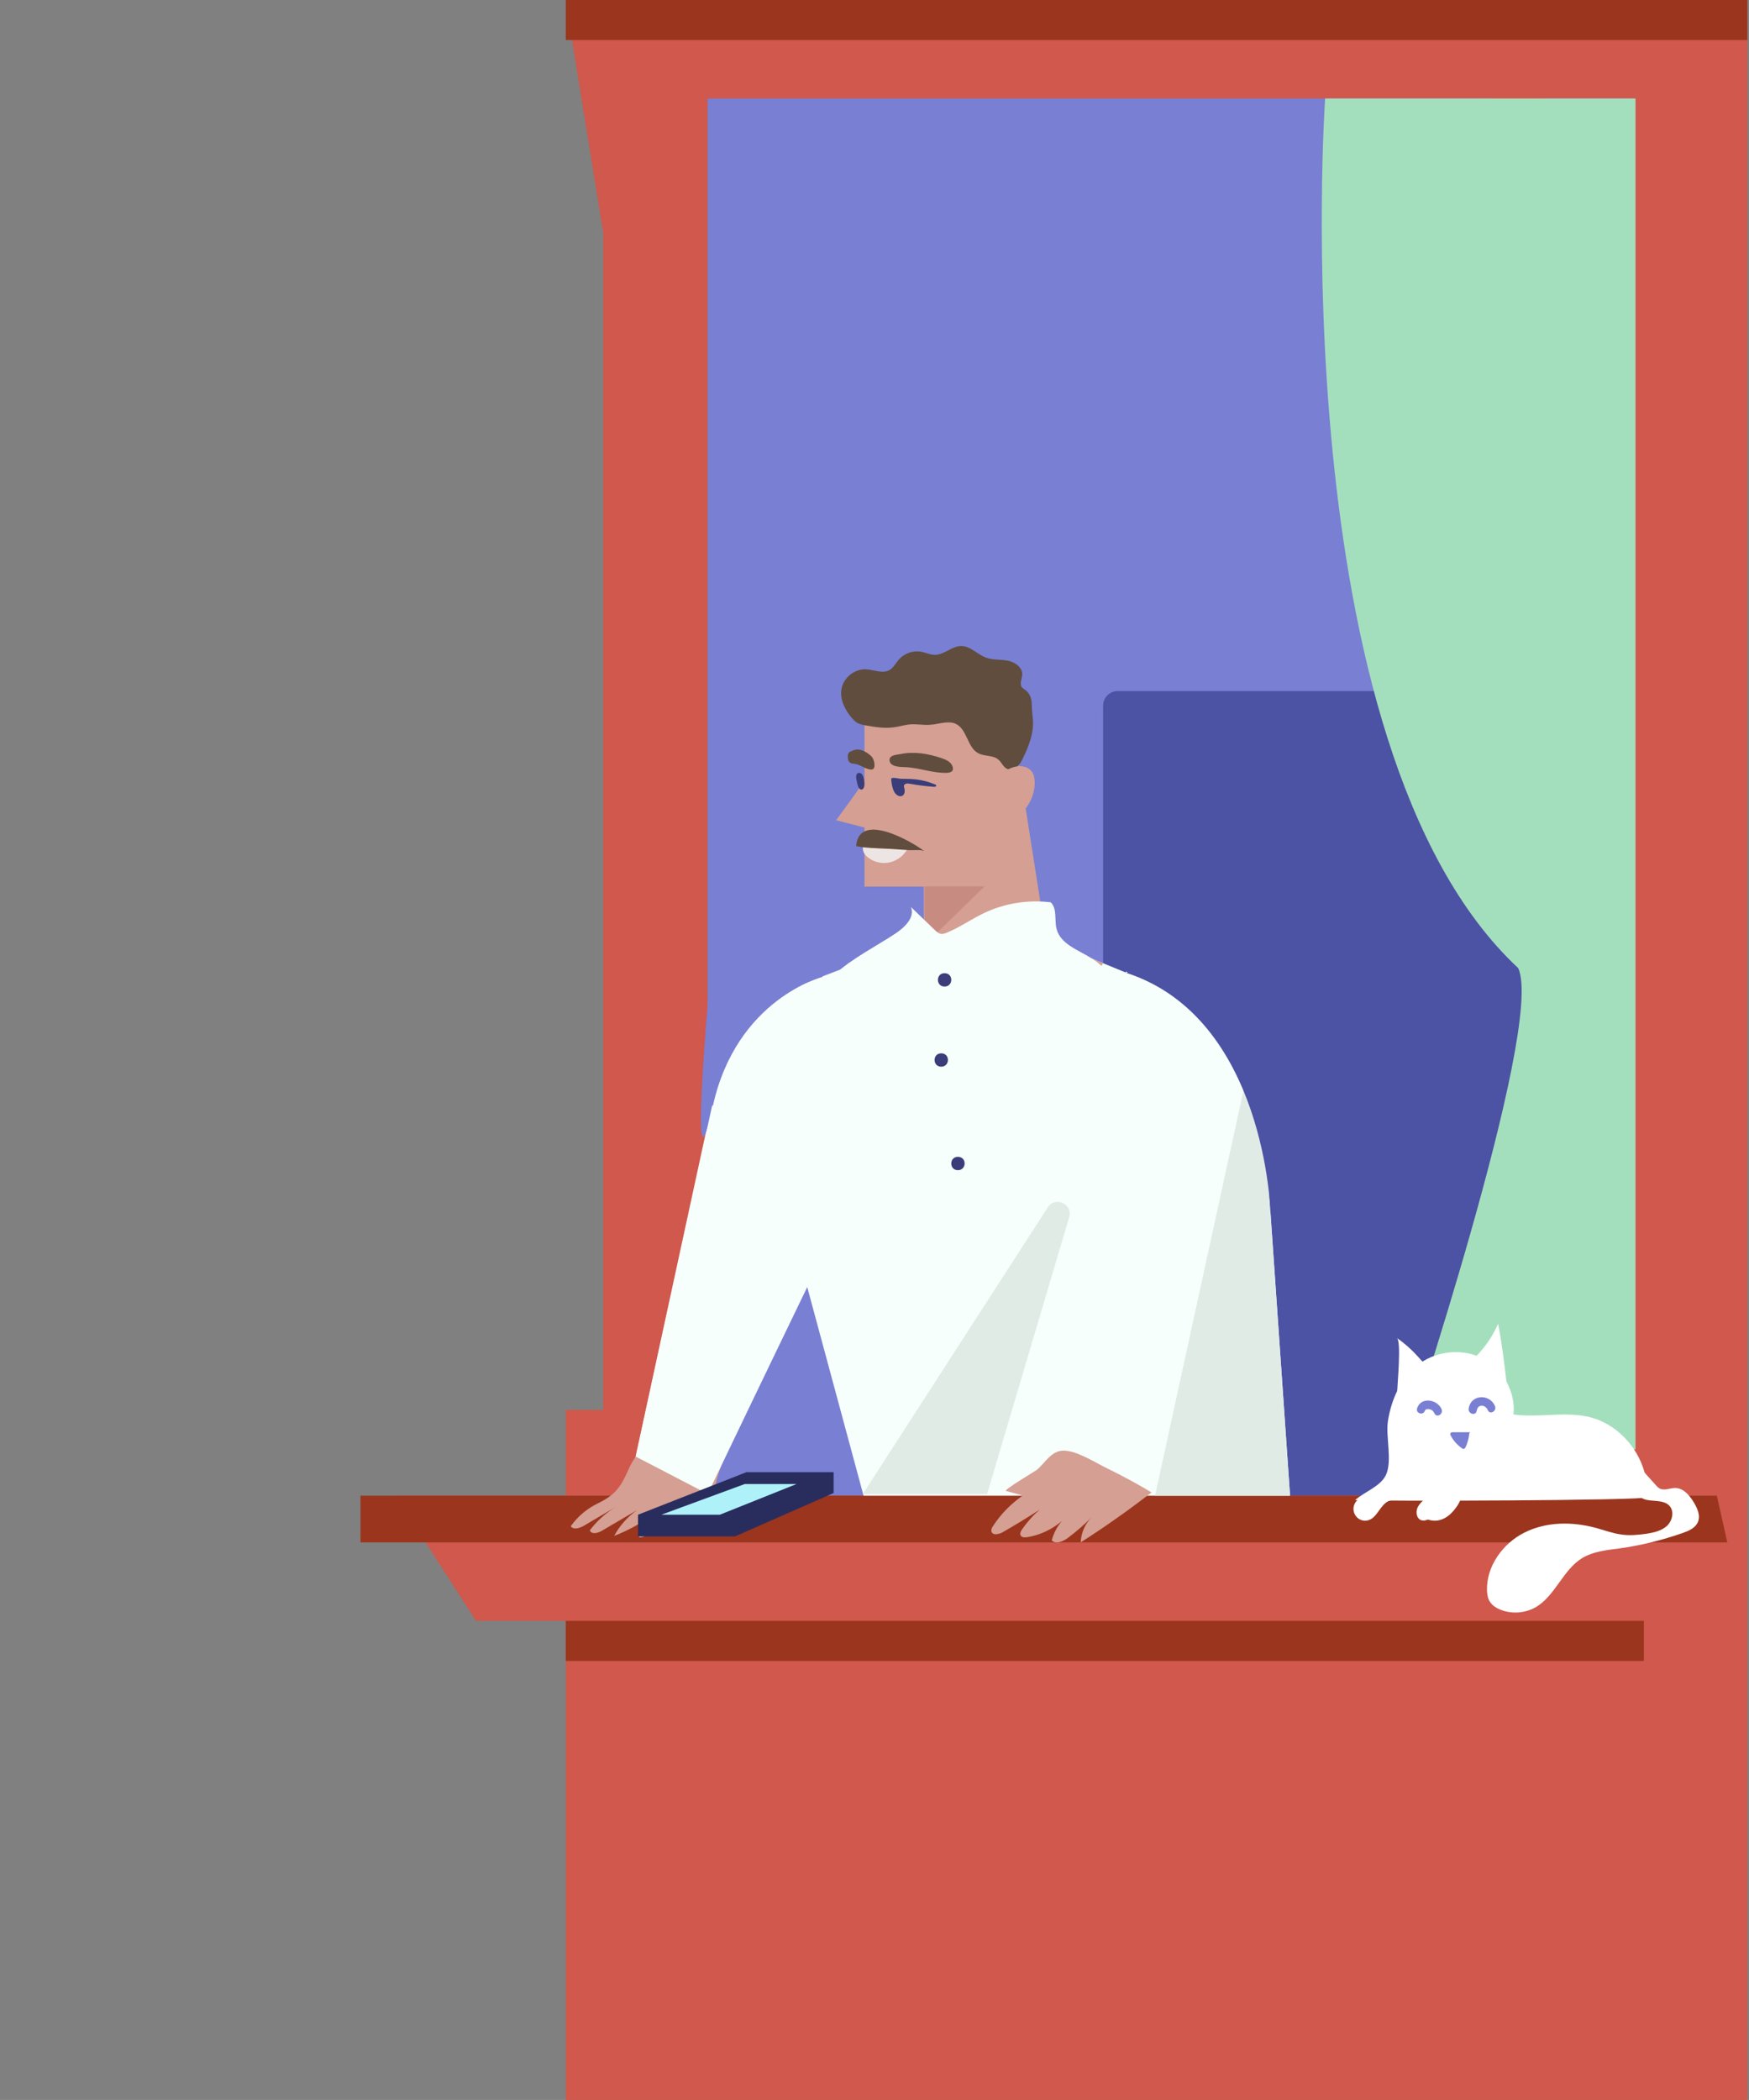 <?xml version="1.0" encoding="UTF-8"?>
<svg width="1048px" height="1258px" viewBox="0 0 1048 1258" version="1.1" xmlns="http://www.w3.org/2000/svg" xmlns:xlink="http://www.w3.org/1999/xlink">
    <rect x="0" y="0" width="1048" height="1258" fill="#808080" stroke="none"/>
    <!-- Generator: Sketch 51.3 (57544) - http://www.bohemiancoding.com/sketch -->
    <title>uk</title>
    <desc>Created with Sketch.</desc>
    <defs></defs>
    <g id="uk" stroke="none" stroke-width="1" fill="none" fill-rule="evenodd">
        <polygon id="Rectangle-path" fill="#D0584C" fill-rule="nonzero" points="1047 1258 339 1258 339 844.644 361.471 844.644 361.471 139.601 339 1 1047 1"></polygon>
        <rect id="Rectangle-path" fill="#797FD3" fill-rule="nonzero" transform="translate(658, 477.5) rotate(-180) translate(-658, -477.5) " x="424" y="59" width="468" height="837"></rect>
        <path d="M661,896 L925,896 L925,422.7 C925,417.9 921.101,414 916.303,414 L669.697,414 C664.899,414 661,417.9 661,422.7 L661,896 Z" id="Shape" fill="#4C52A4" fill-rule="nonzero"></path>
        <rect id="Rectangle-path" fill="#797FD3" fill-rule="nonzero" transform="translate(952, 477.5) rotate(-180) translate(-952, -477.5) " x="925" y="59" width="54" height="837"></rect>
        <path d="M738,704 C738,704 732.3,650.651 661,627.374 L699.5,600 L750.3,629.272 L763,654.947 L738,704 Z" id="Shape" fill="#996F9A" fill-rule="nonzero"></path>
        <path d="M504,629.062 C504,629.062 459.967,640.244 448.013,695.457 C436.058,750.67 445.622,641.043 445.622,641.043 L451.898,609.792 L473.018,605 L504,629.062 Z" id="Shape" fill="#C89FB5" fill-rule="nonzero"></path>
        <polygon id="Shape" fill="#D0584C" fill-rule="nonzero" points="285.232 971 985 971 985 896 237 896"></polygon>
        <polygon id="Shape" fill="#9B351E" fill-rule="nonzero" points="216 924 1035 924 1028.723 896 216 896"></polygon>
        <rect id="Rectangle-path" fill="#9B351E" fill-rule="nonzero" transform="translate(662, 983) rotate(-180) translate(-662, -983) " x="339" y="971" width="646" height="24"></rect>
        <rect id="Rectangle-path" fill="#9B351E" fill-rule="nonzero" transform="translate(693, 12) rotate(-180) translate(-693, -12) " x="339" y="0" width="708" height="24"></rect>
        <polygon id="Shape" fill="#F6FFFB" fill-rule="nonzero" points="612.204 557 753.588 615.051 773 896 517.447 896 439 605.543 565.676 557"></polygon>
        <polygon id="Shape" fill="#F6FFFB" fill-rule="nonzero" points="753 614.21 692.03 895 612 895 674.766 582"></polygon>
        <polygon id="Shape" fill="#F6FFFB" fill-rule="nonzero" points="489 760.058 423.784 895 376 895 438.879 605"></polygon>
        <polygon id="Shape" fill="#D59F93" fill-rule="nonzero" points="627 563.31 597.646 580 553.565 565.709 553.565 531.13 518 531.13 518 429.293 604.158 418"></polygon>
        <polygon id="Shape" fill="#E1EBE6" fill-rule="nonzero" points="753.48 615 692 896 773 896"></polygon>
        <path d="M761.245,726 C761.245,726 758.24,609.965 675,582.827 L719.875,551 L779.175,585.122 L794,614.954 L761.245,726 Z" id="Shape" fill="#4C52A4" fill-rule="nonzero"></path>
        <path d="M493,585.162 C493,585.162 441.174,598.191 427.086,662.834 C412.997,727.376 424.268,599.193 424.268,599.193 L431.715,562.612 L456.471,557 L493,585.162 Z" id="Shape" fill="#797FD3" fill-rule="nonzero"></path>
        <polygon id="Shape" fill="#C88B81" fill-rule="nonzero" points="554 531 590 531 554 566"></polygon>
        <path d="M519,466 C519,466.891 501,491.347 501,491.347 L519,496 L519,466 Z" id="Shape" fill="#D59F93" fill-rule="nonzero"></path>
        <path d="M612.901,454.285 C612.004,456.178 611.007,458.072 609.413,459.368 C607.818,460.764 605.626,461.461 603.633,460.664 C601.142,459.667 600.245,456.677 598.153,454.982 C594.964,452.291 589.981,453.188 586.294,451.294 C579.618,447.905 579.618,437.14 572.941,433.751 C568.358,431.458 562.877,433.751 557.795,434.149 C553.709,434.548 549.524,433.651 545.339,433.95 C541.951,434.249 538.662,435.346 535.274,435.744 C529.793,436.442 524.213,435.545 518.732,434.548 C517.038,434.249 515.344,433.95 513.85,433.153 C512.554,432.455 511.558,431.358 510.561,430.262 C506.376,425.477 503.187,419.198 504.184,412.918 C505.28,406.04 512.056,400.558 519.031,400.956 C523.815,401.255 528.996,403.747 533.082,401.355 C535.374,399.96 536.669,397.368 538.463,395.275 C541.751,391.387 547.132,389.493 552.115,390.49 C554.905,390.989 557.496,392.384 560.386,392.284 C565.866,392.185 570.351,387.101 575.831,387.001 C581.412,386.902 585.597,392.085 590.878,393.979 C594.964,395.474 599.548,394.976 603.832,395.773 C608.117,396.571 612.701,399.76 612.502,404.146 C612.402,406.738 610.708,409.628 612.303,411.722 C612.801,412.32 613.498,412.719 614.196,413.217 C616.787,415.011 618.082,418.101 618.182,421.191 C618.282,424.58 618.481,427.371 618.879,430.76 C619.677,438.934 616.388,447.108 612.901,454.285 Z" id="Shape" fill="#614D3D" fill-rule="nonzero"></path>
        <path d="M560.282,469.914 C560.586,470.01 560.992,470.203 560.992,470.588 C561.094,471.166 560.18,471.358 559.572,471.358 C554.802,470.973 550.033,470.395 545.264,469.529 C544.553,469.432 543.843,469.24 543.133,469.432 C542.422,469.529 541.814,470.01 541.611,470.684 C541.509,471.07 541.712,471.551 541.814,471.936 C542.321,473.67 542.219,475.981 540.596,476.751 C538.769,477.618 536.74,476.077 535.827,474.344 C534.609,472.129 534.304,469.625 534,467.121 C534,466.832 534,466.447 534.203,466.255 C535.015,465.581 538.668,466.447 539.683,466.544 C542.118,466.64 544.452,466.544 546.887,466.736 C551.555,467.025 556.02,468.181 560.282,469.914 Z" id="Shape" fill="#3A3D79" fill-rule="nonzero"></path>
        <path d="M522.748,507.943 C529.764,508.677 536.882,508.362 544,508.153 C541.865,512.345 537.899,515.384 533.425,516.537 C528.951,517.69 524.07,516.642 520.409,513.917 C519.29,513.079 518.274,512.135 517.663,510.878 C517.053,509.62 516.748,508.153 517.257,507 C519.087,507.524 520.917,507.734 522.748,507.943 Z" id="Shape" fill="#EDE5E3" fill-rule="nonzero"></path>
        <path d="M516.631,463.839 C517.6,465.772 518.085,468.01 517.988,470.147 C517.891,471.367 517.406,472.893 516.244,472.995 C514.984,473.097 514.306,471.571 513.918,470.35 C513.627,469.129 513.337,468.01 513.143,466.789 C512.949,465.67 512.852,464.348 513.53,463.534 C514.402,462.517 516.437,463.025 516.728,464.45" id="Shape" fill="#3A3D79" fill-rule="nonzero"></path>
        <path d="M563.875,454.058 C566.681,454.991 569.889,456.34 570.791,459.245 C570.991,459.868 571.091,460.594 570.891,461.32 C570.39,462.565 568.786,462.876 567.483,462.98 C558.964,463.291 550.746,459.868 542.327,459.556 C539.722,459.453 533.307,459.556 533.007,455.51 C532.806,452.294 537.116,452.19 539.421,451.775 C547.639,450.011 555.958,451.464 563.875,454.058 Z" id="Shape" fill="#614D3D" fill-rule="nonzero"></path>
        <path d="M521.002,452.058 C522.211,452.991 523.521,454.34 523.924,457.245 C524.025,457.868 524.025,458.594 523.924,459.32 C523.723,460.565 523.018,460.876 522.514,460.98 C518.987,461.291 515.46,457.868 511.934,457.556 C510.825,457.453 508.105,457.556 508.004,453.51 C507.903,450.294 509.717,450.19 510.725,449.775 C514.151,448.011 517.576,449.464 521.002,452.058 Z" id="Shape" fill="#614D3D" fill-rule="nonzero"></path>
        <path d="M618.37,462.412 C619.588,464.096 619.893,466.276 619.994,468.357 C620.197,477.375 615.121,486.293 607.1,490.752 C605.374,491.743 603.14,492.536 601.414,491.545 C600.602,491.049 599.993,490.356 599.485,489.563 C595.221,483.023 594.815,472.915 598.571,465.979 C601.82,459.835 613.699,455.773 618.37,462.412 Z" id="Shape" fill="#D59F93" fill-rule="nonzero"></path>
        <polygon id="Shape" fill="#F6FFFB" fill-rule="nonzero" points="627 876.5 655.418 680 731 716.8 692.312 895 662.298 895"></polygon>
        <path d="M554,510 C552.388,508.759 546.445,509.483 544.43,509.276 C540.904,509.069 537.378,508.759 533.853,508.552 C527.002,508.035 519.649,508.242 513,506.897 C514.612,485.903 546.042,503.898 554,510 Z" id="Shape" fill="#614D3D" fill-rule="nonzero"></path>
        <path d="M602.809,893.156 C606.12,894.054 609.531,894.951 612.842,895.948 C605.819,900.735 599.698,907.017 595.083,914.098 C594.38,915.095 593.778,916.292 594.079,917.488 C594.882,919.981 598.494,919.184 600.802,917.887 C608.327,913.599 615.752,909.012 623.076,904.325 C619.063,907.716 615.551,911.704 612.541,915.993 C611.638,917.189 610.835,918.884 611.738,920.081 C612.541,921.078 614.046,921.078 615.351,920.879 C624.882,919.383 633.812,914.497 640.133,907.317 C635.317,911.306 631.806,916.691 630.2,922.774 C632.709,925.366 637.123,923.372 640.033,921.178 C645.05,917.389 649.766,913.3 654.18,908.812 C650.167,912.801 647.759,918.386 647.558,923.97 C662.107,914.696 676.354,904.624 690,894.054 C681.371,888.868 672.542,884.081 663.511,879.693 C656.287,876.203 644.648,868.525 636.521,869.023 C629.598,869.522 626.086,876.602 621.17,880.591 C619.665,881.688 601.103,892.657 602.809,893.156 Z" id="Shape" fill="#D59F93" fill-rule="nonzero"></path>
        <path d="M358.028,900.71 C351.657,903.808 346.082,908.507 342,914.304 C343.692,916.704 347.376,915.404 349.865,914.005 C356.136,910.306 362.408,906.607 368.68,902.909 C362.806,906.507 357.63,911.206 353.448,916.704 C354.145,919.303 358.028,918.503 360.318,917.203 C367.386,913.005 374.553,908.906 381.622,904.708 C376.047,908.707 371.268,914.005 367.983,920.102 C377.042,916.604 385.504,911.805 393.17,905.808 C389.088,910.406 385.504,915.504 382.717,920.902 C385.006,921.402 387.197,919.902 389.088,918.403 C395.957,913.005 402.727,907.707 409.596,902.309 C410.392,901.709 411.288,901.009 412.284,901.109 C413.478,901.209 414.175,902.409 414.972,903.309 C418.854,908.507 426.022,911.106 432.393,909.506 C432.99,909.306 433.687,909.106 434.185,908.707 C436.176,906.807 433.588,903.808 431.796,901.709 C428.013,897.311 428.212,890.713 429.805,885.115 C431.398,879.517 434.085,874.219 434.782,868.522 C437.669,844.431 411.089,856.626 399.342,860.824 C388.093,864.823 381.323,869.321 376.445,880.617 C371.766,891.313 368.282,895.711 358.028,900.71 Z" id="Shape" fill="#D59F93" fill-rule="nonzero"></path>
        <polygon id="Shape" fill="#F6FFFB" fill-rule="nonzero" points="484 769.754 424.067 895 424.067 895 381 872.61 426.778 662"></polygon>
        <path d="M508.01,577.106 C508.01,577.106 505.713,614.686 572.122,613.99 C638.531,613.295 661,577.106 661,577.106 L626.447,562.69 L553.248,561 L508.01,577.106 Z" id="Shape" fill="#D59F93" fill-rule="nonzero"></path>
        <g id="Group" transform="translate(382, 881)" fill-rule="nonzero">
            <polygon id="Shape" fill="#292D5E" points="117.5 13.4 58.4 39.4 0.3 39.4 0.3 26.4 65.3 0.9 117.5 0.9"></polygon>
            <polygon id="Shape" fill="#AFF1F9" points="95.3 8 49.3 26.4 14.3 26.4 64.3 8"></polygon>
        </g>
        <path d="M794.014,59 C794.014,59 767.143,446.948 909.716,579.964 C925.959,614.969 840.936,869 840.936,869 L980,868.3 L980,59 L794.014,59 Z" id="Shape" fill="#A4DFBD" fill-rule="nonzero"></path>
        <path d="M536.461,559.297 C542.046,555.587 548.428,549.57 545.836,543.353 C550.623,547.966 555.409,552.578 560.196,557.191 C561.194,558.093 562.191,559.096 563.587,559.397 C564.884,559.698 566.18,559.196 567.377,558.695 C574.956,555.587 581.638,550.874 589.018,547.264 C601.584,541.147 615.845,538.841 629.607,540.545 C633.596,544.456 631.702,551.074 633.098,556.489 C635.491,565.815 646.561,569.224 654.639,574.438 C660.922,578.449 665.908,584.365 669,591.184 C662.717,600.209 649.453,599.407 639.082,602.916 C631.602,605.423 625.12,610.437 618.238,614.448 C586.325,632.899 544.938,627.684 512.626,609.835 C501.855,603.919 487.195,595.496 499.961,583.864 C510.532,574.137 524.593,567.118 536.461,559.297 Z" id="Shape" fill="#F6FFFB" fill-rule="nonzero"></path>
        <path d="M831.596,851.667 C833.595,838.148 839.694,824.628 850.791,816.716 C861.689,809.005 876.985,807.703 888.883,814.013 C900.68,820.322 908.278,834.042 906.878,847.361 C921.775,849.464 937.172,845.458 951.768,848.763 C972.863,853.57 988.66,875.302 986.86,896.933 C986.66,898.936 826.497,899.437 812,898.636 C817.399,893.729 826.997,890.624 830.396,883.714 C834.395,875.302 830.296,860.981 831.596,851.667 Z" id="Shape" fill="#FFFFFF" fill-rule="nonzero"></path>
        <path d="M640.655,729.172 L591.479,895 L517,895 L627.818,723.285 C632.231,716.401 643.062,721.29 640.655,729.172 Z" id="Shape" fill="#E1EBE6" fill-rule="nonzero"></path>
        <path d="M565.98,591 C571.288,591 571.392,583 565.98,583 C560.673,583 560.673,591 565.98,591 Z" id="Shape" fill="#3A3D79" fill-rule="nonzero"></path>
        <path d="M563.98,639 C569.288,639 569.392,631 563.98,631 C558.673,631 558.673,639 563.98,639 Z" id="Shape" fill="#3A3D79" fill-rule="nonzero"></path>
        <path d="M573.98,701 C579.288,701 579.392,693 573.98,693 C568.673,693 568.673,701 573.98,701 Z" id="Shape" fill="#3A3D79" fill-rule="nonzero"></path>
        <path d="M837,801.492 C841.574,804.689 845.751,808.386 849.43,812.482 C854.104,817.677 859.175,823.971 866.037,823.872 C869.617,823.772 872.898,821.873 875.882,819.875 C885.329,813.081 892.986,803.79 897.659,793 C900.046,805.289 901.538,817.777 902.93,830.166 C903.029,831.365 903.129,832.663 902.432,833.662 C901.836,834.462 900.742,834.761 899.748,834.961 C883.539,838.558 866.435,837.759 850.723,842.854 C841.177,845.951 837.099,842.754 837.199,833.463 C837.298,829.267 839.784,803.39 837,801.492 Z" id="Shape" fill="#FFFFFF" fill-rule="nonzero"></path>
        <path d="M988.42,898.795 C992.629,899.295 997.639,898.995 1000.445,902.195 C1003.351,905.494 1002.048,911.093 998.841,914.092 C995.535,917.092 991.025,918.092 986.616,918.791 C981.706,919.491 976.595,919.991 971.685,919.291 C966.374,918.592 961.364,916.692 956.253,915.292 C942.124,911.493 926.592,911.493 913.465,918.092 C900.438,924.59 890.517,938.388 891.018,952.885 C891.118,954.785 891.319,956.684 892.12,958.384 C893.523,961.483 896.63,963.483 899.836,964.583 C906.35,966.982 913.966,966.282 920.078,962.883 C931.903,956.084 936.412,940.487 948.036,933.389 C954.65,929.389 962.667,928.59 970.382,927.59 C983.209,925.79 995.835,922.691 1008.161,918.392 C1011.868,917.092 1015.877,915.392 1017.38,911.793 C1019.083,907.794 1016.979,903.295 1014.674,899.595 C1012.169,895.596 1008.662,891.497 1003.952,891.397 C1000.946,891.297 997.739,892.997 994.933,891.897 C993.631,891.397 992.729,890.297 991.827,889.297 C987.518,884.498 983.209,879.699 978.9,875 C980.203,875 979.501,889.497 979.802,890.997 C980.503,895.596 983.309,898.295 988.42,898.795 Z" id="Shape" fill="#FFFFFF" fill-rule="nonzero"></path>
        <path d="M881,858 C877.571,858 874.142,858 870.713,858 C870.193,858 869.466,858 869.154,858.51 C868.842,859.02 869.05,859.633 869.362,860.143 C870.921,863.102 873.207,865.653 876.012,867.592 C876.324,867.796 876.532,868 876.844,868 C877.571,868 877.987,867.286 878.298,866.673 C879.441,864.122 880.169,861.367 880.377,858.612" id="Shape" fill="#797FD3" fill-rule="nonzero"></path>
        <path d="M853.867,844.986 C854.163,843.943 856.036,844.048 856.825,844.256 C858.107,844.569 858.896,845.404 859.487,846.655 C860.868,849.68 865.108,847.072 863.727,844.048 C861.065,838.207 851.402,836.643 849.134,843.631 C848.148,846.76 852.881,848.115 853.867,844.986 Z" id="Shape" fill="#797FD3" fill-rule="nonzero"></path>
        <path d="M884.852,845.126 C885.54,840.795 890.061,841.413 891.536,844.816 C892.813,847.807 897.04,845.229 895.762,842.238 C892.617,834.917 881.412,835.123 880.036,843.785 C879.544,846.982 884.262,848.425 884.852,845.126 Z" id="Shape" fill="#797FD3" fill-rule="nonzero"></path>
        <path d="M812.855,908.708 C814.567,910.643 817.387,911.458 819.804,910.745 C825.242,909.218 826.853,901.682 831.99,899.238 C833.4,898.627 834.91,898.423 836.421,898.22 C842.866,897.405 849.412,896.489 855.858,895.776 C853.844,898.016 851.225,899.849 849.715,902.497 C848.204,905.144 848.506,909.218 851.225,910.541 C852.837,911.254 854.75,910.847 856.261,909.829 C857.771,908.912 858.98,907.486 860.188,906.163 C864.519,901.784 870.058,898.525 876,897.1 C875.899,895.674 874.187,895.063 872.777,894.859 C861.397,893.128 849.815,894.35 838.435,895.572 C831.285,896.387 824.235,896.896 817.185,897.201 C811.646,897.405 808.927,904.33 812.855,908.708 Z" id="Shape" fill="#FFFFFF" fill-rule="nonzero"></path>
        <path d="M856.377,897.202 C853.91,899.746 852.332,903.171 852.036,906.694 C851.937,907.379 852.036,908.26 852.43,908.847 C852.825,909.336 853.516,909.63 854.108,909.826 C855.884,910.413 857.759,911 859.634,911 C862.594,911 865.554,909.826 867.923,907.966 C870.291,906.107 872.166,903.758 873.745,901.214 C874.238,900.333 874.731,899.55 874.929,898.572 C875.126,897.593 874.929,896.517 874.139,895.832 C873.449,895.147 872.363,895.049 871.376,895.049 C867.133,894.853 862.89,895.245 858.746,896.223" id="Shape" fill="#FFFFFF" fill-rule="nonzero"></path>
        <rect id="Rectangle" fill-opacity="0" fill="#D8D8D8" fill-rule="nonzero" x="11" y="0" width="1037" height="1258"></rect>
    </g>
</svg>